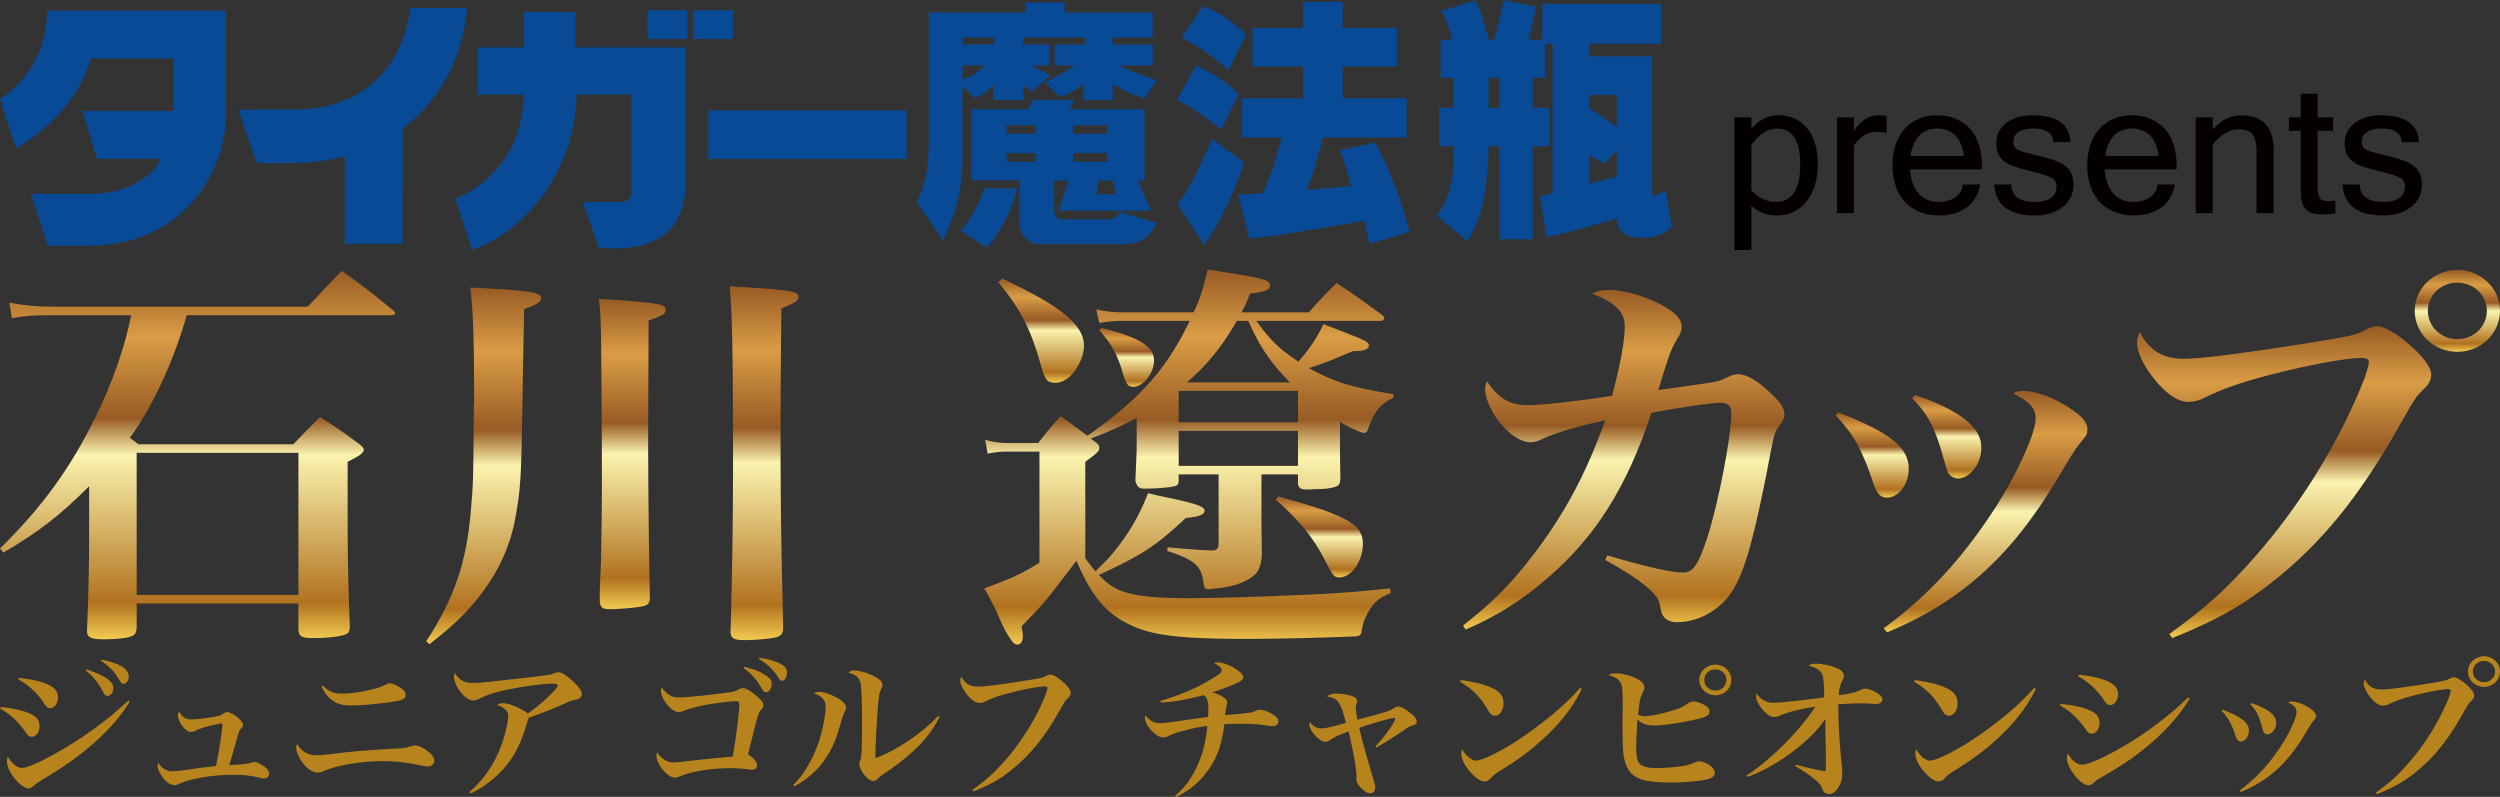 <svg xmlns="http://www.w3.org/2000/svg" width="160" height="51" viewBox="0 0 160 51"><rect x="0" y="0" width="160" height="51" fill="#333333" stroke="none"/><linearGradient id="a" gradientUnits="userSpaceOnUse" x1="12.646" y1="40.915" x2="12.646" y2="17.332"><stop offset="0" stop-color="#f2ca51"/><stop offset=".1" stop-color="#b1721f"/><stop offset=".5" stop-color="#faf3ae"/><stop offset=".6" stop-color="#985b24"/><stop offset=".82" stop-color="#d99d46"/><stop offset="1" stop-color="#985b24"/></linearGradient><path fill="url(#a)" d="M21.869 17.332c-.923.963-1.222 1.276-2.173 2.293H3.504c-1.222 0-1.956-.078-2.906-.261l.162.991c.896-.157 1.468-.184 2.718-.184h4.917c-.38 1.954-1.195 4.325-2.282 6.516C4.537 29.919 2.689 32.473 0 35.104l.217.261c2.229-1.303 3.587-2.346 5.488-4.247v3.544c0 1.46-.055 3.934-.136 5.655v.104c0 .365.271.495 1.06.495.869 0 1.603-.078 1.874-.234.163-.078.217-.209.244-.495v-1.564h10.352v1.695c.027.416.217.521.978.521 1.006 0 1.901-.13 2.146-.287.108-.078.163-.207.163-.469-.137-3.805-.137-4.847-.137-7.635v-2.894c.788-.39 1.033-.572 1.033-.781 0-.104-.109-.234-.408-.442-.978-.729-1.304-.938-2.391-1.642-.732.729-.978.964-1.711 1.745H8.856c-.245-.182-.326-.261-.543-.416 1.467-2.008 2.797-4.899 3.641-7.845H25.02c.163 0 .271-.052.271-.13 0-.053-.054-.104-.136-.182-1.357-1.121-1.792-1.461-3.286-2.529zM8.747 28.98h10.352v9.095H8.747V28.98z"/><linearGradient id="b" gradientUnits="userSpaceOnUse" x1="30.954" y1="41.228" x2="30.954" y2="18.401"><stop offset="0" stop-color="#f2ca51"/><stop offset=".1" stop-color="#b1721f"/><stop offset=".5" stop-color="#faf3ae"/><stop offset=".6" stop-color="#985b24"/><stop offset=".82" stop-color="#d99d46"/><stop offset="1" stop-color="#985b24"/></linearGradient><path fill="url(#b)" d="M30.099 18.4c.163 1.198.244 3.361.244 6.333v.832c-.027.548-.027.548-.027 1.669-.027 3.283-.027 3.831-.189 5.524-.272 3.231-1.06 5.551-2.854 8.287l.219.183c1.141-.912 1.602-1.303 2.227-1.955 1.739-1.824 2.799-3.778 3.233-5.941.38-2.111.407-2.579.488-7.714.055-3.23.082-5.186.108-5.837.815-.286 1.088-.469 1.088-.703 0-.39-.843-.496-4.537-.678z"/><linearGradient id="c" gradientUnits="userSpaceOnUse" x1="48.898" y1="40.967" x2="48.898" y2="18.323"><stop offset="0" stop-color="#f2ca51"/><stop offset=".1" stop-color="#b1721f"/><stop offset=".5" stop-color="#faf3ae"/><stop offset=".6" stop-color="#985b24"/><stop offset=".82" stop-color="#d99d46"/><stop offset="1" stop-color="#985b24"/></linearGradient><path fill="url(#c)" d="M46.697 18.322c.163 1.485.218 4.717.218 10.763 0 4.247-.055 7.739-.164 11.413.055.365.245.469.896.469.789 0 1.848-.104 2.119-.208.245-.104.326-.209.354-.495 0-.887-.027-1.173-.054-2.684a380.73 380.73 0 0 1-.109-9.642c0-1.616 0-3.728.055-8.21.869-.338 1.087-.469 1.087-.729 0-.364-.436-.443-4.402-.677z"/><linearGradient id="d" gradientUnits="userSpaceOnUse" x1="40.462" y1="38.987" x2="40.462" y2="19.131"><stop offset="0" stop-color="#f2ca51"/><stop offset=".1" stop-color="#b1721f"/><stop offset=".5" stop-color="#faf3ae"/><stop offset=".6" stop-color="#985b24"/><stop offset=".82" stop-color="#d99d46"/><stop offset="1" stop-color="#985b24"/></linearGradient><path fill="url(#d)" d="M42.323 19.521c-.381-.131-1.766-.262-3.993-.391.108.911.108 1.275.136 2.371.027 1.979.055 6.592.055 8.859 0 2.502-.027 3.727-.055 5.498-.082 1.851-.082 1.851-.082 2.606.027.391.163.521.625.521.788 0 2.065-.131 2.31-.234.19-.079.271-.234.271-.495v-.105a531.464 531.464 0 0 1-.108-10.345c0-.365.027-6.123.027-7.297.978-.339 1.086-.417 1.086-.703 0-.129-.081-.207-.272-.285z"/><linearGradient id="e" gradientUnits="userSpaceOnUse" x1="84.442" y1="36.954" x2="84.442" y2="31.769"><stop offset="0" stop-color="#f2ca51"/><stop offset=".1" stop-color="#b1721f"/><stop offset=".5" stop-color="#faf3ae"/><stop offset=".6" stop-color="#985b24"/><stop offset=".82" stop-color="#d99d46"/><stop offset="1" stop-color="#985b24"/></linearGradient><path fill="url(#e)" d="M81.794 31.769l-.137.208c1.467 1.304 2.418 2.449 3.125 3.856.543 1.043.596 1.121.949 1.121.762 0 1.494-1.042 1.494-2.137 0-.782-.406-1.276-1.521-1.772-.951-.416-1.412-.572-3.91-1.276z"/><linearGradient id="f" gradientUnits="userSpaceOnUse" x1="76.088" y1="41.254" x2="76.088" y2="17.254"><stop offset="0" stop-color="#f2ca51"/><stop offset=".1" stop-color="#b1721f"/><stop offset=".5" stop-color="#faf3ae"/><stop offset=".6" stop-color="#985b24"/><stop offset=".82" stop-color="#d99d46"/><stop offset="1" stop-color="#985b24"/></linearGradient><path fill="url(#f)" d="M85.244 23.039c.979-.417.979-.417 1.357-.573.652.026 1.006-.104 1.006-.34 0-.26-.055-.286-2.906-1.381-.436.913-.896 1.59-1.604 2.397-1.277-.859-1.739-1.303-2.69-2.605h7.959c.137 0 .219-.078.219-.182 0-.053-.027-.105-.109-.184-1.25-.912-1.629-1.198-2.934-2.059a28.124 28.124 0 0 0-1.766 1.876h-4.32c.245-.442.325-.625.543-1.198 1.032-.13 1.277-.235 1.277-.547 0-.339-.489-.469-3.993-.99-.245 1.146-.517 1.98-.897 2.735h-4.618c-.462 0-.951-.052-1.604-.182l.19.859c.707-.104 1.033-.13 1.413-.13h4.374c-1.467 3.075-3.233 5.056-6.548 7.349-.597-.443-.896-.651-1.711-1.251-.68.756-.869.99-1.439 1.721h-1.902c-.516 0-.924-.053-1.494-.21l.163.887c.571-.104.87-.13 1.305-.13h2.01v7.113c-1.276.782-1.766.99-3.532 1.642.436.756.734 1.355.897 1.746.325.782.651 1.355.95 1.72a.44.44 0 0 0 .272.131c.217 0 .353-.208.353-.547 0-.104-.027-.312-.082-.626 1.495-1.537 1.495-1.537 3.506-4.195 1.059 2.476 2.064 3.57 3.885 4.3 1.331.521 3.151.703 7.062.703 1.793 0 5-.078 6.764-.156.408 0 .518-.078.543-.363.109-.602.273-.966.572-1.434.326-.47.598-.678 1.303-.991l-.055-.287c-2.498.261-3.91.365-7.008.47-2.201.104-4.836.157-5.95.157-1.494 0-2.635-.079-3.396-.234-1.031-.209-1.548-.495-2.281-1.252 2.852-1.329 3.559-1.798 5.568-3.647.843-.079 1.196-.208 1.196-.47 0-.234-.435-.417-1.983-.755-.354-.079-.924-.184-1.63-.365-.517 1.303-1.032 2.24-1.875 3.36-.461.601-.651.809-1.494 1.642-.217-.26-.353-.416-.651-.833v-6.177c.814-.598.896-.677.896-.911 0-.104-.026-.156-.162-.286l-.38-.287c1.412-.547 1.955-.808 2.934-1.329v2.032c0 .052-.027.729-.082 1.981.082.364.218.521.57.521.734 0 1.766-.079 2.011-.182.108-.026.163-.105.19-.261v-.47h2.554v4.431c0 .312-.108.442-.462.442-1.032-.052-1.032-.052-2.798-.208l-.028.234c1.82.599 2.201.964 2.337 2.136.027.234.108.313.299.313.108 0 .299-.026.761-.079.814-.129 1.223-.234 1.793-.546.598-.339.815-.703.869-1.616-.027-1.797-.027-1.85-.027-2.45v-2.657h2.336v.625c.055.261.189.34.543.34h.164c.217 0 .406-.026.57-.026.652 0 1.141-.105 1.332-.261.053-.079.08-.182.107-.391-.027-1.538-.027-1.72-.027-2.138v-1.512c.49.312 1.332.703 1.521.703.137 0 .219-.077.271-.233.408-1.146.789-1.615 1.631-2.006v-.235c-2.635-.417-3.805-.781-5.406-1.667.87-.287 1.061-.365 1.468-.521zm-6.087-2.502h.734c.733 1.642 1.386 2.632 2.663 3.935h-6.602c1.25-1.042 2.282-2.32 3.205-3.935zm3.913 9.277h-7.633v-2.24h7.633v2.24zm0-2.789h-7.633V25.02h7.633v2.005z"/><linearGradient id="g" gradientUnits="userSpaceOnUse" x1="66.634" y1="24.497" x2="66.634" y2="17.826"><stop offset="0" stop-color="#f2ca51"/><stop offset=".1" stop-color="#b1721f"/><stop offset=".5" stop-color="#faf3ae"/><stop offset=".6" stop-color="#985b24"/><stop offset=".82" stop-color="#d99d46"/><stop offset="1" stop-color="#985b24"/></linearGradient><path fill="url(#g)" d="M67.53 24.497c.354 0 .652-.13 1.006-.468.488-.495.842-1.278.842-1.877 0-1.354-1.412-2.527-5.243-4.326l-.244.234c1.413 1.694 2.118 3.103 2.717 5.291.271.965.407 1.146.922 1.146z"/><g><linearGradient id="h" gradientUnits="userSpaceOnUse" x1="72.108" y1="24.759" x2="72.108" y2="20.98"><stop offset="0" stop-color="#f2ca51"/><stop offset=".1" stop-color="#b1721f"/><stop offset=".5" stop-color="#faf3ae"/><stop offset=".6" stop-color="#985b24"/><stop offset=".82" stop-color="#d99d46"/><stop offset="1" stop-color="#985b24"/></linearGradient><path fill="url(#h)" d="M72.529 24.759c.651 0 1.331-.886 1.331-1.694 0-.886-.978-1.485-3.369-2.085l-.136.157c.789.885 1.169 1.538 1.55 2.893.162.546.298.729.624.729z"/></g><g><linearGradient id="i" gradientUnits="userSpaceOnUse" x1="103.918" y1="40.29" x2="103.918" y2="18.556"><stop offset="0" stop-color="#f2ca51"/><stop offset=".1" stop-color="#b1721f"/><stop offset=".5" stop-color="#faf3ae"/><stop offset=".6" stop-color="#985b24"/><stop offset=".82" stop-color="#d99d46"/><stop offset="1" stop-color="#985b24"/></linearGradient><path fill="url(#i)" d="M111.24 23.95c-.217 0-.381.053-.598.157-.598.287-.652.312-1.576.442-1.277.184-1.277.184-2.934.417.68-2.24.787-2.554 1.168-3.205.271-.418.326-.599.326-.86 0-.469-.354-.859-1.223-1.354-1.033-.573-2.473-.991-3.422-.991-.463 0-.707.053-1.088.235 1.494.573 2.092 1.172 2.092 2.11 0 .912-.271 2.372-.814 4.43-2.119.34-4.537.601-5.379.601-1.168 0-1.875-.416-2.635-1.537-.082.26-.109.391-.109.521 0 .469.299 1.225.707 1.824.678.963 1.521 1.563 2.199 1.563.219 0 .436-.052.762-.209.951-.442 2.229-.807 4.02-1.198-1.221 3.414-2.635 6.047-4.617 8.626-1.439 1.875-2.527 2.971-4.482 4.508l.162.261c1.93-.808 3.695-1.929 5.326-3.362 3.041-2.657 4.971-5.733 6.572-10.501 1.494-.313 3.832-.652 4.43-.652.461 0 .678.208.678.679 0 1.485-.842 5.785-1.52 7.896-.598 1.823-.926 2.292-1.576 2.292-.734 0-2.363-.365-4.836-1.095l-.137.286c2.201 1.226 3.342 2.138 3.479 2.788.107.601.135.705.299.887.135.183.461.312.787.312 1.006 0 2.012-.391 2.799-1.094 1.223-1.069 1.848-2.867 2.934-8.287.488-2.605.516-2.711.734-3.023.379-.546.434-.65.434-.886 0-.364-.189-.703-.732-1.226-.926-.91-1.66-1.355-2.23-1.355z"/></g><g><linearGradient id="j" gradientUnits="userSpaceOnUse" x1="124.59" y1="30.622" x2="124.59" y2="25.28"><stop offset="0" stop-color="#f2ca51"/><stop offset=".1" stop-color="#b1721f"/><stop offset=".5" stop-color="#faf3ae"/><stop offset=".6" stop-color="#985b24"/><stop offset=".82" stop-color="#d99d46"/><stop offset="1" stop-color="#985b24"/></linearGradient><path fill="url(#j)" d="M124.658 30.204a.737.737 0 0 0 .652.418c.76 0 1.494-.938 1.494-1.928 0-.729-.299-1.226-1.004-1.824-.816-.626-1.74-1.069-3.234-1.591l-.189.21c.979.989 1.439 1.851 1.93 3.569.271.964.271.964.351 1.146z"/></g><g><linearGradient id="k" gradientUnits="userSpaceOnUse" x1="119.823" y1="31.847" x2="119.823" y2="26.4"><stop offset="0" stop-color="#f2ca51"/><stop offset=".1" stop-color="#b1721f"/><stop offset=".5" stop-color="#faf3ae"/><stop offset=".6" stop-color="#985b24"/><stop offset=".82" stop-color="#d99d46"/><stop offset="1" stop-color="#985b24"/></linearGradient><path fill="url(#k)" d="M122.16 29.997c0-1.355-1.197-2.32-4.51-3.597l-.164.183c1.141 1.198 1.713 2.24 2.418 4.377.219.652.463.887.869.887.734 0 1.387-.861 1.387-1.85z"/></g><g><linearGradient id="l" gradientUnits="userSpaceOnUse" x1="127.077" y1="40.472" x2="127.077" y2="25.02"><stop offset="0" stop-color="#f2ca51"/><stop offset=".1" stop-color="#b1721f"/><stop offset=".5" stop-color="#faf3ae"/><stop offset=".6" stop-color="#985b24"/><stop offset=".82" stop-color="#d99d46"/><stop offset="1" stop-color="#985b24"/></linearGradient><path fill="url(#l)" d="M132.644 26.244c-1.059-.755-2.307-1.225-3.178-1.225-.244 0-.352.025-.623.156 1.059.521 1.439.964 1.439 1.615 0 .911-1.115 3.387-2.5 5.577-2.119 3.31-4.428 5.811-7.227 7.843l.217.261c1.82-.755 3.451-1.667 4.945-2.814 2.471-1.928 4.318-4.169 6.465-7.869.49-.808.789-1.277 1.033-1.537.326-.392.381-.47.381-.782.001-.391-.3-.781-.952-1.225z"/></g><g><linearGradient id="m" gradientUnits="userSpaceOnUse" x1="157.27" y1="22.517" x2="157.27" y2="17.279"><stop offset="0" stop-color="#f2ca51"/><stop offset=".1" stop-color="#b1721f"/><stop offset=".5" stop-color="#faf3ae"/><stop offset=".6" stop-color="#985b24"/><stop offset=".82" stop-color="#d99d46"/><stop offset="1" stop-color="#985b24"/></linearGradient><path fill="url(#m)" d="M157.283 17.279c-1.52 0-2.742 1.174-2.742 2.607 0 1.457 1.223 2.63 2.742 2.63 1.494 0 2.717-1.173 2.717-2.63 0-1.433-1.223-2.607-2.717-2.607zm0 4.43c-1.059 0-1.9-.808-1.9-1.822 0-.992.842-1.8 1.875-1.8 1.059 0 1.9.808 1.9 1.8 0 1.014-.842 1.822-1.875 1.822z"/></g><g><linearGradient id="n" gradientUnits="userSpaceOnUse" x1="146.186" y1="40.837" x2="146.186" y2="20.877"><stop offset="0" stop-color="#f2ca51"/><stop offset=".1" stop-color="#b1721f"/><stop offset=".5" stop-color="#faf3ae"/><stop offset=".6" stop-color="#985b24"/><stop offset=".82" stop-color="#d99d46"/><stop offset="1" stop-color="#985b24"/></linearGradient><path fill="url(#n)" d="M154.16 22.021c-.734-.651-1.604-1.146-2.01-1.146-.164 0-.408.077-.6.156-.732.391-.922.443-2.961.781-4.455.729-7.633 1.147-8.801 1.147-1.359 0-2.201-.495-2.852-1.72-.137.338-.164.468-.164.678 0 .521.244 1.094.734 1.85.869 1.251 1.766 1.955 2.553 1.955.299 0 .68-.079.951-.234 1.25-.601 2.309-.992 4.318-1.513 2.336-.599 4.809-1.068 5.787-1.068.326 0 .488.078.488.261 0 .261-.189.86-.516 1.642-1.576 3.805-4.02 7.714-6.764 10.814-1.793 2.059-3.207 3.311-5.488 4.951l.189.261c3.043-1.224 4.727-2.216 6.902-3.987 3.096-2.579 5.404-5.55 8.039-10.319.572-.989.68-1.173 1.143-1.615.381-.365.488-.599.488-.938.003-.469-.513-1.173-1.436-1.956z"/></g><g><path fill="#084A95" d="M67.737 13.485l.653-1.921h-.92v1.842c0 .75.619.632.619.632h2.748c.67 0 .855-.457.855-.457l2.363.697c-.537.815-.838 1.351-2.279 1.351h-5.191c-.977 0-1.351-.893-1.351-1.312v-2.775h-3.066V6.99h3.647l.245-.597 2.693.013-.273.584h4.773v4.574h-.433l.85 1.921h-5.933zm.935-3.685v.55h2.168V9.8h-2.168zm-4.256 0v.55h1.875V9.8h-1.875zm0-1.785v.549h1.875v-.549h-1.875zm4.256 0v.549h2.168v-.549h-2.168zM66.88 5.271c1.042-.479 1.78-1.071 1.969-1.082h-1.351V2.854h1.926V2.4H65.48v.453h1.701v1.336h-1.206c.524.27 1.157.599 1.251.646l-1.212 1.038c-.253-.226-.228-.202-.534-.427v.955h-1.914v-.976c-.303.357-.603.597-1.163.866l-.8-.791v4.477c0 2.969-.829 4.383-1.24 5.414l-1.691-2.447c.758-1.594.772-2.881.772-4.547V.805h6.192V.16h2.506v.645h5.63V2.4h-2.557v.453h2.561v1.336h-2.149c.663.398 2.035.789 2.414.95l-.789 1.165c-.269-.161-.738-.113-2.036-.944v1.042h-1.892V5.4c-.697.569-1.252.684-1.488.795l-.956-.924zm-5.276-.158c.695-.286.823-.423 1.417-.924h-1.417v.924zm2.03-2.266V2.4h-2.03v.446h2.03zm6.649 8.717c.003.4-.135.865-.135.865h1.295l-.236-.865h-.924zM87.996 9.127l-2.27.492c.248.379.742 2.278.742 2.278-1.141.11-2.82.263-2.82.263.348-.918.475-1.379.643-1.988.053-.188.277-.801.357-1.368h5.377V6.291h-4.092V4.252H89.4V1.796h-3.467V.117h-2.537v1.679h-3.237v2.456h3.237v2.039H79.49v2.513h2.531c-.521 2.016-.759 2.509-1.185 3.571 0 0-1.484.038-1.59.065l.701 2.813c1.139-.049 3.437-.447 7.376-1.125 0 0 .25 1.2.346 1.473l2.549-.759c-.467-1.673-1.205-3.959-2.222-5.715zM76.998.383c1.227.505 2.094 1.187 2.759 1.814L78.62 4.491c-.744-.66-1.988-1.624-3.015-2.06L76.998.383zm2.625 10.033c-.395 1.32-1.467 3.775-2.557 5.25l-1.717-2.585c.918-1.063 1.658-3.012 2.243-4.188l2.031 1.523zM76.53 4.203c1.224.506 2.092 1.187 2.757 1.814L78.15 8.312c-.744-.659-1.871-1.42-2.816-1.924l1.196-2.185zM106.599 12.15s-.512.375-.656.375c-.205 0-.205-.156-.205-.243l-.004-8.674h-4.025v-.81h4.609V.256L98.709.244v2.309h-.895l.508-2.104L96.253 0c-.057.21-.611 2.562-.611 2.562l-.361-.009s-.438-1.764-.85-2.534l-2.23.688c.318.289.596 1.24.729 1.846h-.729v2.42h.842v1.926h-.941v2.457h.941c0 2.279-.25 3.23-1.088 4.453l1.969 1.616c1.029-1.675 1.24-3.316 1.35-6.069h.684v5.957h2.131V9.355h1.08V6.898h-1.08V4.973h.789V2.798h.49v9.554l-.811.219.418 2.594c1.695-.304 2.547-.657 4.51-1.173 0 0-.195 1.235 1.672 1.235 1.199 0 1.844-.693 1.844-.693l-.402-2.384zM95.957 6.898h-.684V4.973h.684v1.925zm7.517 4.389l-1.77.484V9.913l.969.567.801-.889v1.696zm0-3.17l-1.77-1.205v-.837h1.77v2.042z"/><path fill="#084A95" d="M61.455 14.753l1.709 1.092s1.34-1.399 1.943-3.786h-2.111s-.603 1.808-1.541 2.694zM1.982 12.404l1.074 3.322 2.51.002c6.661 0 8.884-5.328 8.884-8.205V.688H3.012C3.012 4.602 0 6.345 0 6.345L1.027 9.5S4.816 7.477 5.79 3.752h5.327v3.349H5.278l.928 3.063h4.03c0 .518-1.529 2.24-4.4 2.24H1.982zM25.781 8.237c2.536-1.972 3.88-4.754 4.111-7.723h-3.613c-.836 5.571-5.094 6.489-7.225 6.489-.878 0-3.798.018-3.798.018l1.158 3.393c2.361.094 4.038.02 5.649-.406v5.594h3.706l.012-7.365zM41.439.656h2.547v1.838h-2.547zM44.357.656h2.547v1.838h-2.547z"/><path fill="#084A95" d="M36.882 6.051h3.523v6.129c0 .179.058.75-.729.75h-2.374l1.018 2.949c3.889.263 5.554-1.246 5.554-4.225v-8.62h-7.062V.772h-3.29v2.262h-2.939v3.017h2.918c0 3.301-1.853 5.564-4.354 6.695L30.212 16c3.845-1.367 6.67-5.61 6.67-9.949zM45.335 7.062h12.69v3.111h-12.69z"/></g><g><g fill="#040000"><path d="M112.089 8.248c.479-.577 1.064-.867 1.748-.867.4 0 .754.078 1.062.227.311.151.572.363.785.637.217.271.377.604.49.987.113.381.166.816.166 1.297 0 .496-.064.944-.197 1.348-.125.4-.307.743-.537 1.028-.23.283-.502.501-.82.655-.318.15-.666.228-1.033.228-.664 0-1.219-.208-1.664-.624V16H111V7.51h1.09v.738zm0 3.934c.465.495.998.742 1.602.742.482 0 .855-.196 1.123-.588.268-.393.4-.995.4-1.808 0-.777-.125-1.356-.375-1.734-.256-.378-.623-.568-1.102-.568-.598 0-1.148.354-1.648 1.057v2.899zM120.742 8.508a2.577 2.577 0 0 0-.67-.071c-.541 0-1.014.291-1.418.868v4.336h-1.088V7.51h1.088v.864c.438-.663.967-.993 1.59-.993.082 0 .162.006.242.01.078.006.166.019.256.037v1.08zM124.101 13.787c-.443 0-.848-.074-1.213-.216s-.68-.349-.941-.62a2.72 2.72 0 0 1-.609-1.006 4.036 4.036 0 0 1-.215-1.365c0-.504.068-.955.209-1.349.143-.396.338-.731.588-1.006.25-.271.553-.479.9-.624.35-.147.734-.221 1.154-.221.432 0 .83.073 1.184.221.357.145.658.353.906.624.25.274.441.609.574 1.006.137.394.203.845.203 1.349v.262h-4.6c.027.362.096.675.195.937.102.265.236.481.4.653.164.167.355.292.57.372.213.077.445.12.693.12.184 0 .359-.027.535-.07.178-.048.334-.117.475-.209.141-.094.26-.211.352-.35a.93.93 0 0 0 .148-.488h1.115a2.134 2.134 0 0 1-.295.854 2.04 2.04 0 0 1-.574.618 2.564 2.564 0 0 1-.797.379 3.507 3.507 0 0 1-.957.129zm1.596-3.803c-.088-.598-.281-1.039-.578-1.329-.297-.288-.678-.43-1.145-.43-.211 0-.412.031-.6.101a1.408 1.408 0 0 0-.506.32 1.759 1.759 0 0 0-.375.55 2.776 2.776 0 0 0-.221.788h3.425zM130.244 13.787c-1.666 0-2.537-.659-2.613-1.98h1.09c.012.744.52 1.117 1.518 1.117.469 0 .812-.09 1.039-.264.225-.176.334-.413.334-.717a.752.752 0 0 0-.066-.333.6.6 0 0 0-.26-.239 2.883 2.883 0 0 0-.541-.207c-.232-.07-.535-.152-.906-.246a10.077 10.077 0 0 1-.932-.268 2.272 2.272 0 0 1-.648-.331 1.126 1.126 0 0 1-.371-.476c-.082-.188-.121-.423-.121-.705 0-.258.051-.492.16-.702.102-.211.256-.394.457-.552a2.21 2.21 0 0 1 .725-.369c.285-.088.6-.135.949-.135 1.59 0 2.406.573 2.445 1.718h-1.09c-.029-.583-.461-.873-1.295-.873-.166 0-.328.017-.482.05a1.44 1.44 0 0 0-.404.148.815.815 0 0 0-.277.256.682.682 0 0 0-.098.366c0 .12.012.221.037.296.021.075.09.145.195.211.107.066.273.13.498.192.223.063.535.146.932.239.365.089.686.184.959.278.271.094.5.208.678.343.184.135.322.307.41.505.09.201.135.446.135.737 0 .271-.055.523-.166.757a1.874 1.874 0 0 1-.49.615 2.567 2.567 0 0 1-.771.415 3.22 3.22 0 0 1-1.03.154zM136.564 13.787c-.443 0-.85-.074-1.215-.216s-.68-.349-.943-.62a2.77 2.77 0 0 1-.607-1.006c-.146-.4-.215-.854-.215-1.365 0-.504.068-.955.211-1.349.141-.396.336-.731.588-1.006.254-.271.551-.479.898-.624a2.977 2.977 0 0 1 1.154-.221c.436 0 .826.073 1.186.221.355.145.656.353.902.624.25.274.443.609.578 1.006.135.394.201.845.201 1.349v.262H134.7c.029.362.094.675.199.937.102.265.236.481.4.653.164.167.352.292.568.372.215.077.447.12.695.12.178 0 .357-.027.537-.07.172-.048.332-.117.475-.209.141-.094.258-.211.346-.35a.991.991 0 0 0 .154-.488h1.111a2.229 2.229 0 0 1-.293.854 2.04 2.04 0 0 1-.574.618c-.234.168-.5.293-.799.379a3.482 3.482 0 0 1-.955.129zm1.594-3.803c-.088-.598-.281-1.039-.576-1.329-.297-.288-.678-.43-1.146-.43-.211 0-.41.031-.602.101a1.426 1.426 0 0 0-.504.32c-.146.147-.271.329-.375.55s-.176.486-.221.788h3.424zM141.617 8.302c.271-.318.559-.552.859-.7.299-.146.623-.221.963-.221 1.383 0 2.072.749 2.072 2.242v4.018h-1.094V9.679c0-.499-.088-.858-.264-1.079-.176-.22-.471-.328-.881-.328-.559 0-1.109.324-1.656.979v4.391h-1.09V7.51h1.09v.792zM149.462 13.648a2.403 2.403 0 0 1-.375.056 5.669 5.669 0 0 1-.406.017c-.346 0-.613-.041-.801-.125a.94.94 0 0 1-.43-.373 1.425 1.425 0 0 1-.174-.59c-.018-.23-.031-.492-.031-.785V8.374h-.756V7.51h.756V6h1.078v1.51h.994v.864h-.994v3.524c0 .21.016.382.039.506a.691.691 0 0 0 .119.297c.055.07.115.114.188.136a.97.97 0 0 0 .248.029c.098 0 .189 0 .275-.007.09-.006.178-.015.27-.031v.82zM152.546 13.787c-1.67 0-2.541-.659-2.615-1.98h1.09c.012.744.52 1.117 1.514 1.117.469 0 .816-.09 1.039-.264a.86.86 0 0 0 .338-.717.752.752 0 0 0-.068-.333.6.6 0 0 0-.26-.239 2.883 2.883 0 0 0-.537-.207c-.238-.07-.539-.152-.906-.246-.365-.088-.678-.178-.938-.268s-.475-.199-.643-.331a1.19 1.19 0 0 1-.377-.476 1.848 1.848 0 0 1-.117-.705c0-.258.051-.492.156-.702.105-.211.26-.394.459-.552.197-.157.441-.28.723-.369.285-.088.604-.135.949-.135 1.588 0 2.406.573 2.449 1.718h-1.09c-.033-.583-.461-.873-1.297-.873-.164 0-.33.017-.482.05a1.404 1.404 0 0 0-.402.148.822.822 0 0 0-.279.256.7.7 0 0 0-.096.366c0 .12.01.221.035.296.021.075.09.145.195.211.109.066.273.13.5.192.223.063.529.146.928.239.369.089.688.184.963.278.27.094.496.208.68.343.18.135.316.307.408.505.09.201.135.446.135.737a1.745 1.745 0 0 1-.66 1.372 2.48 2.48 0 0 1-.77.415 3.174 3.174 0 0 1-1.024.154z"/></g></g><g><path fill="#B6831D" d="M3.61 48.188c-1.112.626-1.876.957-2.203.957-.306 0-.673-.293-.897-.712a.706.706 0 0 0-.071.292c0 .635.878 1.729 1.388 1.729.102 0 .213-.05.295-.128.184-.176.326-.272.836-.576 2.467-1.464 4.324-3.152 5.344-4.852l-.093-.067c-1.275 1.22-2.855 2.371-4.599 3.357zM2.773 44.947c.215.322.266.371.439.371.274 0 .5-.302.5-.683 0-.302-.113-.498-.389-.684-.417-.273-1.111-.459-2.121-.565l-.051.087a4.489 4.489 0 0 1 1.622 1.474zM1.621 46.842c.174.254.246.312.408.312.285 0 .5-.293.5-.684 0-.322-.132-.527-.438-.713-.399-.234-1.193-.43-2.049-.508L0 45.338c.398.244.622.4.868.625.243.225.601.635.753.879zM6.607 44.304c.082.165.164.234.275.234.203 0 .367-.226.367-.489 0-.449-.49-.79-1.703-1.209l-.051.077c.53.439.776.752 1.112 1.387zM7.647 43.541c.103.166.164.226.265.226.163 0 .328-.216.328-.439 0-.518-.552-.868-1.745-1.112l-.04.067c.55.37.906.74 1.192 1.258zM16.783 48.97c-.193-.128-.379-.205-.499-.205a.43.43 0 0 0-.175.039c-.255.088-.255.088-1.428.166.123-.438.123-.438.449-1.581.134-.48.184-.625.254-.713.154-.167.164-.186.164-.283 0-.128-.082-.244-.266-.41-.255-.234-.58-.41-.734-.41-.091 0-.152.029-.254.098-.153.117-.204.137-.489.186-.51.098-1.255.186-1.591.186s-.562-.156-.755-.518c-.052.127-.071.176-.071.244 0 .205.132.518.326.752.184.215.348.322.53.322a.53.53 0 0 0 .214-.05c.254-.136.693-.283 1.121-.38.226-.049.562-.119.602-.119.031 0 .053.031.053.1 0 .303-.246 1.864-.409 2.625-.193.03-.193.03-.54.068-.479.059-.479.059-1.355.186a8.32 8.32 0 0 1-.898.088c-.377 0-.703-.204-.896-.546a.665.665 0 0 0-.051.224c0 .167.173.519.377.782.213.264.479.429.703.429.102 0 .174-.02.296-.078.388-.165.47-.195.929-.302a11.47 11.47 0 0 1 2.518-.283c.675 0 1.111.048 1.662.176.184.048.266.059.326.059.193 0 .326-.128.326-.304-.001-.188-.144-.363-.439-.548zM27.335 48.043c-.275-.205-.571-.332-.755-.332-.081 0-.162.019-.336.068-.296.088-.428.106-.836.126-1.846.107-2.539.156-3.609.282-1.173.138-1.316.147-1.551.147-.54 0-.928-.225-1.232-.713-.062.176-.062.176-.062.234 0 .194.133.546.316.82.316.479.725.772 1.051.772a.837.837 0 0 0 .397-.1c.887-.38 2.417-.635 3.793-.635.756 0 1.438.078 2.325.255.325.067.47.088.55.088.226 0 .408-.166.408-.381 0-.202-.153-.417-.459-.631zM22.41 45.152c.673 0 1.815-.098 2.723-.243.663-.099.826-.186.826-.44 0-.135-.062-.243-.234-.38-.256-.205-.581-.353-.785-.353a.447.447 0 0 0-.244.078c-.276.138-.47.205-.888.312-.735.177-1.367.264-1.916.264-.552 0-.786-.098-1.235-.507l-.092.059c.214.381.347.567.521.732.355.332.753.478 1.324.478zM36.42 43.387c-.325-.265-.51-.363-.693-.363a.454.454 0 0 0-.184.04c-.307.117-.307.117-.612.156-.407.058-.968.117-2.753.321-1.407.157-1.57.166-1.928.166-.539 0-.876-.185-1.131-.634a.78.78 0 0 0-.062.283c0 .194.133.518.316.791.284.42.642.684.907.684.122 0 .203-.021.448-.138.5-.244.979-.39 1.794-.566 1.031-.205 2.244-.371 2.795-.371.285 0 .377.029.377.118 0 .204-1.111 1.251-1.917 1.786-.377-.312-1.192-.654-1.571-.654-.182 0-.274.029-.387.127.186.049.328.117.449.215.184.137.254.264.254.479 0 .488-.264 1.493-.58 2.235a7.101 7.101 0 0 1-1.896 2.626l.08.088c.55-.254.999-.557 1.499-.985.867-.742 1.418-1.571 1.846-2.734.07-.186.184-.556.357-1.112 1.273-.469 1.621-.605 2.508-1.005.163-.077.275-.107.398-.137.203-.04.234-.049.305-.089a.318.318 0 0 0 .205-.302c.002-.216-.314-.607-.824-1.025zM49.898 42.459c-.326-.156-.754-.284-1.285-.362l-.051.069c.52.312.938.702 1.192 1.111.163.255.194.293.297.293.173 0 .316-.253.316-.547.001-.243-.122-.389-.469-.564zM48.491 44.605c-.378-.342-.745-.565-.938-.565a.533.533 0 0 0-.254.068 1.545 1.545 0 0 1-.643.204c-1.092.156-2.713.323-3.182.323-.296 0-.47-.049-.652-.167a1.597 1.597 0 0 1-.47-.486.602.602 0 0 0-.051.223c0 .215.093.459.286.742.274.4.582.625.837.625.12 0 .151-.01.396-.098.255-.107.907-.283 1.397-.371.5-.098 1.529-.224 1.865-.224.174 0 .234.038.234.175 0 .518-.255 2.509-.428 3.368-.794.067-1.448.136-1.947.186-.815.088-.815.088-1.275.146a7.2 7.2 0 0 1-.541.039c-.428 0-.774-.205-1.08-.654-.02.118-.031.176-.031.226 0 .558.715 1.405 1.174 1.405.07 0 .193-.028.244-.049.756-.342 2.061-.557 3.334-.557.346 0 .633.021.877.05.326.038.397.049.48.049.213 0 .324-.099.324-.284 0-.214-.182-.447-.57-.711.041-.167.103-.382.163-.664.276-1.095.296-1.172.388-1.533.102-.361.174-.537.255-.625.144-.137.173-.195.173-.303.001-.147-.09-.293-.365-.538zM48.99 43.21c-.387-.244-.611-.332-1.213-.498l-.143-.038-.051.078a3.76 3.76 0 0 1 1.121 1.238c.163.273.204.313.327.313.193 0 .355-.255.355-.557.002-.214-.089-.341-.396-.536zM56.035 48.521c-.01-.098-.01-.195-.01-.234 0-.546.112-2.616.184-3.31.041-.43.083-.653.132-.771.112-.215.134-.272.134-.38 0-.194-.183-.381-.572-.566-.428-.215-.917-.351-1.233-.351a.443.443 0 0 0-.367.146c.47.117.714.333.786.713.04.282.081 1.22.081 2.138 0 2.146-.02 2.498-.122 2.772-.052.137-.052.137-.052.204 0 .42.551 1.104.888 1.104.102 0 .193-.049.295-.146.194-.185.246-.225.53-.41.735-.478 1.682-1.259 2.224-1.835.5-.546.774-.917 1.203-1.708l-.093-.068c-1.01 1.089-2.662 2.203-4.008 2.702zM53.62 44.684c-.409-.234-.888-.4-1.143-.4-.184 0-.267.021-.387.099.528.175.753.429.753.849 0 .215-.05.645-.123.996-.203 1.073-.498 1.874-1.008 2.772-.297.517-.521.81-.949 1.239l.082.088c.52-.292.836-.527 1.234-.889.693-.645 1.232-1.542 1.549-2.567.337-1.122.337-1.132.397-1.239.093-.186.122-.264.122-.371.001-.177-.181-.372-.527-.577zM67.984 43.6c-.265-.232-.602-.429-.744-.429a.684.684 0 0 0-.234.059c-.264.146-.347.166-1.111.283-1.682.283-2.855.43-3.304.43-.51 0-.826-.187-1.069-.636a.597.597 0 0 0-.062.255c0 .194.092.409.285.692.307.47.653.732.948.732a.995.995 0 0 0 .366-.088c.471-.234.857-.371 1.623-.564.906-.236 1.805-.401 2.172-.401.122 0 .184.029.184.098 0 .088-.071.322-.193.615-.572 1.386-1.52 2.889-2.539 4.051-.684.761-1.193 1.23-2.07 1.854l.07.098c1.153-.469 1.785-.829 2.592-1.504 1.15-.957 2.079-2.138 3.018-3.846.203-.371.255-.449.428-.615.143-.137.184-.215.184-.35-.003-.168-.196-.432-.544-.734zM81.452 45.719c-.294-.186-.601-.293-.815-.293-.09 0-.172.02-.233.049-.306.146-.306.146-1.988.293.021-.264.052-.439.082-.586.04-.156.04-.156.04-.225 0-.126-.061-.214-.225-.321a2.284 2.284 0 0 0-.734-.323c.643-.215 1.225-.429 1.58-.594.308-.148.409-.245.409-.382 0-.166-.234-.391-.653-.625-.346-.195-.733-.322-.969-.322a.478.478 0 0 0-.244.059c.285.118.489.304.489.46 0 .126-.163.253-.714.585-.907.547-2.1 1.054-3.211 1.356l.03.117c.907-.058 1.478-.156 2.743-.478.234.186.295.372.295.946 0 .156 0 .254-.02.449-.623.088-1.153.156-1.541.215-1.223.176-1.326.186-1.529.186-.387 0-.632-.137-.927-.498a.348.348 0 0 0-.042.156c0 .488.704 1.249 1.152 1.249a.862.862 0 0 0 .357-.087c.347-.156.469-.205.988-.342.52-.146.715-.186 1.5-.312-.102 1.034-.275 1.718-.612 2.479-.388.879-.856 1.514-1.449 1.992l.084.078c.805-.4 1.438-.908 1.938-1.592.643-.838.938-1.659 1.132-3.065.571-.019.815-.019 1.049-.019.633 0 1.153.029 1.633.107.296.039.296.039.397.039.214 0 .367-.117.367-.283-.001-.185-.093-.312-.359-.468zM90.283 45.65c-.357-.293-.623-.43-.785-.43-.092 0-.174.029-.297.107-.242.156-.375.205-1.264.449-.887.234-.887.234-1.061.293a4.265 4.265 0 0 1-.102-.742c0-.088.02-.215.041-.273.041-.116.041-.116.041-.156 0-.146-.092-.263-.275-.331a3.3 3.3 0 0 0-1.041-.177c-.305 0-.447.049-.611.196.703.088.846.293 1.213 1.678-.947.264-1.336.353-1.559.353-.307 0-.561-.138-.756-.42-.02.088-.029.127-.029.166 0 .4.65 1.113 1.02 1.113.102 0 .174-.029.316-.118.254-.175.57-.322 1.172-.546.266 1.044.51 2.439.51 2.869 0 .031 0 .079-.01.138v.058c0 .332.539.889.875.889.205 0 .328-.137.328-.361 0-.106-.021-.205-.082-.42-.551-1.884-.674-2.313-.938-3.406.764-.264 2.059-.635 2.232-.635.061 0 .08.02.08.049s-.059.165-.143.312c-.232.409-.682.986-1.131 1.464l.061.078a31.557 31.557 0 0 0 1.816-1.151c.223-.156.305-.205.377-.225.336-.098.387-.137.387-.303.001-.147-.12-.313-.385-.518zM95.248 45.475c.152.254.254.332.428.332.316 0 .551-.352.551-.811 0-.371-.162-.644-.5-.84-.479-.293-1.092-.458-2.232-.634l-.051.108c.794.468 1.313.995 1.804 1.845zM97.439 47.172c-1.213.832-2.549 1.505-2.977 1.505-.275 0-.611-.274-.889-.722a.763.763 0 0 0-.049.264c0 .312.162.682.488 1.082.357.44.734.713 1 .713.152 0 .285-.078.428-.244.102-.127.285-.264.551-.429 1.295-.801 2.049-1.366 2.957-2.227 1.029-.976 1.734-1.903 2.295-3.025l-.123-.059c-.867 1.005-2.162 2.099-3.681 3.142zM109.787 42.537c-.57 0-1.029.438-1.029.976 0 .547.459.985 1.029.985.561 0 1.02-.438 1.02-.985-.001-.537-.46-.976-1.02-.976zm0 1.659c-.396 0-.713-.302-.713-.684 0-.371.316-.673.703-.673.396 0 .713.302.713.673a.692.692 0 0 1-.703.684zM109.347 48.93c-.184-.116-.438-.205-.59-.205-.104 0-.195.02-.357.098a2.575 2.575 0 0 1-.611.186c-.408.078-1.244.147-1.725.147-.592 0-.916-.078-1.102-.255-.182-.176-.244-.468-.244-1.142 0-.282.041-1.103.082-1.708.297.273.592.381 1.051.381.633 0 1.906-.195 2.938-.449.447-.107.621-.234.621-.449 0-.166-.123-.312-.389-.449-.225-.117-.447-.186-.631-.186a.639.639 0 0 0-.326.088c-.307.234-.48.322-1 .479-.633.204-1.447.37-1.793.37a.772.772 0 0 1-.43-.098c.072-.752.133-1.113.256-1.338.131-.263.141-.303.141-.418 0-.216-.172-.401-.568-.587-.398-.186-.867-.302-1.225-.302-.225 0-.316.018-.5.116.602.157.836.39.877.898.02.185.031.683.031 1.005 0 .078 0 .391-.012.762v.439c0 1.182.021 1.66.072 2.021.123.82.428 1.27 1.061 1.522.357.147 1.061.226 1.916.226.928 0 2.01-.099 2.406-.215.316-.089.449-.215.449-.419.001-.177-.132-.343-.398-.518zM120.156 44.361c-.234-.146-.611-.291-.775-.291a.596.596 0 0 0-.232.057c-.41.196-.674.255-1.469.362.029-.449.08-.626.244-.948a.565.565 0 0 0 .082-.272c0-.195-.082-.322-.326-.449-.338-.186-.99-.342-1.449-.342-.266 0-.346.019-.48.127.49.127.787.312.879.566.07.186.102.498.123 1.454-.971.148-2.824.352-3.244.352-.447 0-.795-.186-1.092-.586a.65.65 0 0 0-.029.186c0 .264.275.732.611 1.035.225.205.367.273.561.273.113 0 .205-.02.348-.088.582-.234 1.172-.391 2.273-.576-.307.469-.43.635-.756 1.035a17.294 17.294 0 0 1-1.672 1.795c-.855.783-1.283 1.124-1.967 1.574l.061.096c1.061-.371 2.387-1.162 3.418-2.039.723-.616 1.109-1.035 1.559-1.66 0 .596 0 .596.02 1.582.012.352.012.691.012.937 0 .438 0 .604-.021.819a15.053 15.053 0 0 1-1.906-.43l-.031.099c.104.069.193.116.246.157.133.077.254.155.387.242.254.166.459.322.744.566.164.146.285.304.338.439.07.215.09.254.182.303a.532.532 0 0 0 .277.078c.428 0 .834-.635.834-1.299 0-.137-.01-.282-.02-.43-.174-1.708-.234-2.771-.234-4.012.662-.039 1.08-.058 1.254-.058.336 0 .662.009.938.028.092.01.174.01.234.01.234 0 .398-.116.398-.281-.004-.147-.105-.274-.32-.411zM126.496 47.172c-1.213.832-2.547 1.505-2.977 1.505-.275 0-.611-.274-.887-.722a.728.728 0 0 0-.051.264c0 .312.164.682.49 1.082.357.44.734.713.998.713.152 0 .287-.078.43-.244.102-.127.285-.264.549-.429 1.297-.801 2.051-1.366 2.959-2.227 1.029-.976 1.732-1.903 2.293-3.025l-.123-.059c-.865 1.005-2.16 2.099-3.681 3.142zM124.306 45.475c.15.254.254.332.428.332.314 0 .549-.352.549-.811 0-.371-.162-.644-.498-.84-.479-.293-1.092-.458-2.232-.634l-.053.108c.796.468 1.316.995 1.806 1.845zM134.613 44.753c.215.321.264.372.438.372.275 0 .5-.305.5-.686 0-.302-.113-.507-.387-.684-.418-.282-1.121-.469-2.121-.575l-.051.097c.64.343 1.222.87 1.621 1.476zM135.468 48.013c-1.061.586-1.887.928-2.211.928-.328 0-.674-.274-.908-.722a.735.735 0 0 0-.07.292c0 .645.877 1.747 1.385 1.747a.448.448 0 0 0 .297-.127c.193-.195.254-.225.857-.575 2.416-1.387 4.211-3.027 5.332-4.853l-.102-.078c-1.297 1.27-2.949 2.48-4.58 3.388zM133.46 46.637c.172.264.244.312.418.312.275 0 .49-.293.49-.685 0-.312-.133-.526-.439-.712-.398-.234-1.193-.428-2.049-.498l-.041.088c.398.234.621.391.867.625.245.225.592.626.754.87zM144.869 46.842a.279.279 0 0 0 .246.156c.285 0 .559-.352.559-.723 0-.273-.111-.459-.375-.684-.307-.234-.652-.4-1.215-.596l-.07.078c.367.371.541.693.723 1.338.102.361.102.361.132.431zM143.931 46.764c0-.508-.449-.869-1.691-1.348l-.062.068c.428.449.643.84.908 1.641.08.244.174.331.324.331.277 0 .521-.322.521-.692z"/><path fill="#B6831D" d="M147.867 45.357c-.398-.283-.865-.459-1.191-.459a.451.451 0 0 0-.236.059c.398.195.541.361.541.605 0 .342-.418 1.27-.938 2.089-.797 1.24-1.662 2.177-2.713 2.938l.08.098a8.035 8.035 0 0 0 1.857-1.055c.928-.722 1.621-1.562 2.428-2.947.182-.303.295-.479.387-.576.123-.146.143-.176.143-.293-.001-.146-.114-.293-.358-.459zM157.806 43.776c-.273-.244-.602-.43-.752-.43a.654.654 0 0 0-.225.059c-.275.146-.348.165-1.111.293-1.674.272-2.865.429-3.305.429-.51 0-.826-.185-1.07-.644a.59.59 0 0 0-.062.253c0 .196.094.411.275.693.326.469.664.732.959.732a.76.76 0 0 0 .357-.088c.469-.225.867-.371 1.621-.564.877-.227 1.805-.401 2.172-.401.121 0 .184.029.184.097 0 .099-.072.322-.193.615a15.01 15.01 0 0 1-2.539 4.052c-.674.771-1.203 1.239-2.061 1.854l.072.098c1.141-.459 1.773-.83 2.59-1.494 1.162-.966 2.029-2.078 3.018-3.864.215-.372.256-.44.428-.604.143-.138.184-.226.184-.352-.001-.176-.194-.44-.542-.734zM158.98 42c-.57 0-1.029.438-1.029.976 0 .547.459.986 1.029.986.561 0 1.02-.439 1.02-.986 0-.538-.459-.976-1.02-.976zm0 1.659c-.396 0-.713-.303-.713-.684 0-.371.316-.673.703-.673.398 0 .713.302.713.673a.691.691 0 0 1-.703.684z"/></g></svg>